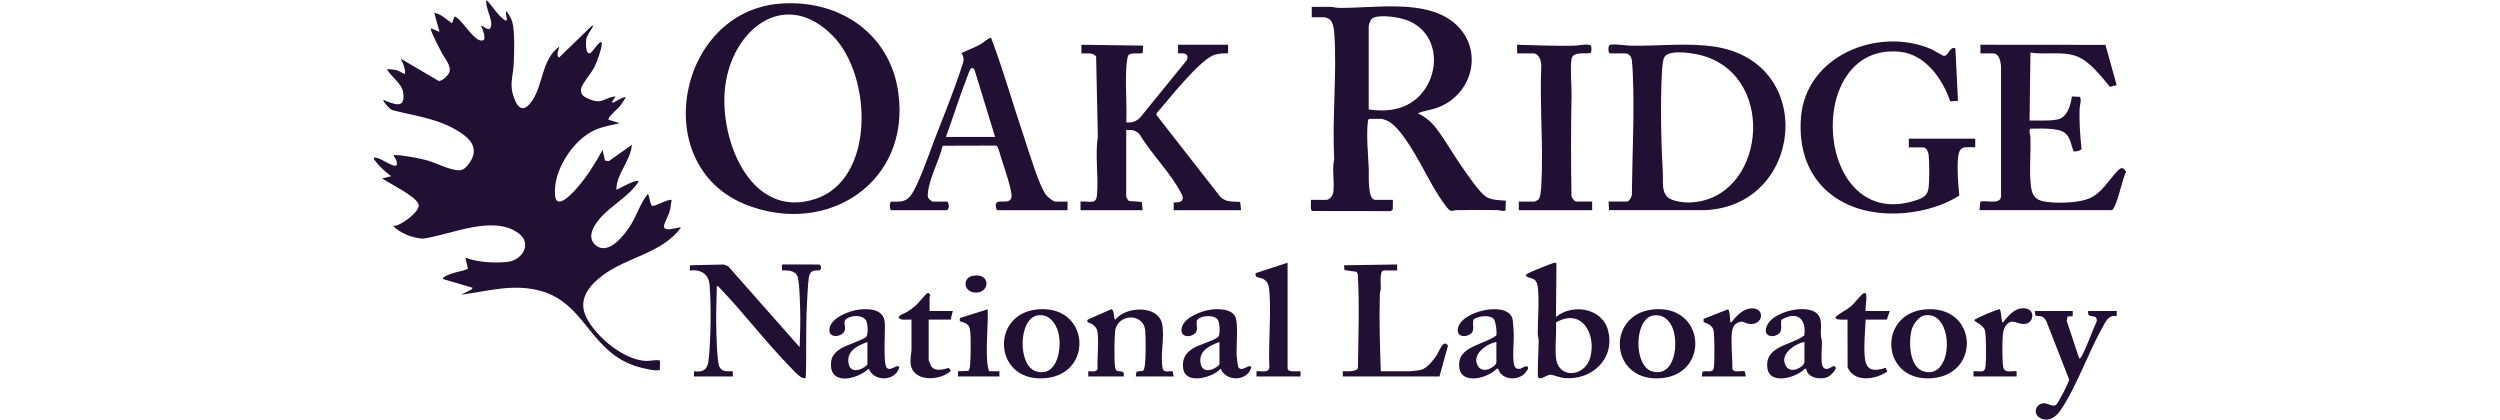 <?xml version="1.0" encoding="UTF-8"?>
<svg id="Layer_6" data-name="Layer 6" xmlns="http://www.w3.org/2000/svg" viewBox="0 0 715 120">
  <defs>
    <style>
      .cls-1 {
        fill: #220f34;
      }
    </style>
  </defs>
  <path class="cls-1" d="M106.94,45.09c1.91-.48,7.97,5.08,6.29.49-.16-.43-1.15-1.26-.24-1.24,2.3.04,6.42.83,8.71,1.41,2.58.65,5.03,2.01,7.5,2.62,2.27.56,3.25.6,4.74-1.33,3.7-4.77.26-7.79-3.88-10.12-5.52-3.11-11.73-3.84-17.78-5.41-.61-.06-2.95-2.61-2.62-2.93,2.95,1.16,6.34,2.85,5.65-2.07-.37-2.66-3.35-4.49-4.67-6.68.86-.06,1.9.02,2.73.23.95.25,1.57.85,2.45,1.12.16-1.59-.52-3.07-1.23-4.43l10.8,6.36c.97.31,2.87-1.65,3.13-2.43.65-1.88-1.39-4.04-2.21-5.65-.96-1.88-2.46-4.6-3.08-6.54-.04-.13-.07-.4.12-.36l2.34.98-1.48-5.42c2.01.27,3.44,1.93,5.06,2.95l.74-1.97c2.27.87,5.71,7.67,8.11,6.87,1.1-.37-.17-3.48-.58-4.16,1.03-.04,2.13,1.83,2.78.43.89-1.93-1.72-5.64-1.17-7.82,1.86,1.92,3.14,4.42,5.43,5.91.93.27-.29-2.34.24-2.71.7.88,1.34,1.93,1.67,3.01.78,2.52.59,9.27.43,12.15-.2,3.67-1.31,5.78.05,9.54,1.23,3.4,2.89,4.24,5.13,1.05,3.35-4.77,2.72-11.9,7.89-15.65-.17,1.01-1.04,2.26-.12,3.2l9.38-9.11c1-.43-.56,1.62-.66,1.8-.3.55-.84,1.45-.93,2.03-.12.78-.26,4.74,1.23,3.94.5-.27,2-2.68,2.83-3.09.54-.1.37.25.37.62,0,1.36-1.38,5.04-2.02,6.37-.83,1.73-3.41,4.65-3.8,6.06-.56,2.08,1.04,2.79,2.75,3.43,3.44,1.28,3.84-.74,7-.95.16.12-1.72,2.04-.62,1.72.59-.17,3.07-1.87,3.58-1.47-.55.87-1.07,1.78-1.73,2.58-.55.67-3.62,3.2-3.2,3.82l3.2.99c-2.31.55-4.7.93-6.9,1.86-6.39,2.7-12.25,11.76-11.61,18.73.41,4.58,5.1-.73,6.31-2.1,2.78-3.15,5.3-7.17,7.28-10.84l.71,3.05,1.12.14,6.56-4.67c-.39,4.72-4.41,8.21-4.44,12.81.24.25,5.25-3.07,6.41-2.34-2.92,4.56-8.13,6.9-11.45,10.99-1.69,2.08-3.44,5.26-.76,7.36,3.72,2.92,8.41-3.36,10.1-6.18s2.63-6.05,4.71-8.6c.53.62.58,3.2,1.27,3.43.79.26,4.26-1.95,5.52-1.7-.18,1.16-.3,2.31-.62,3.45-.28,1.01-1.73,3.66-1.57,4.26.42,1.53,3.78.06,4.9.18-5.51,7.45-15.3,8.35-22.43,13.7-4.13,3.1-7.28,7.17-4.51,12.33,2.93,5.47,10.52,11.84,16.95,12.15.88.04,3.58-.55,3.96-.01l-.04,2.51c-.73.52-3.56-.18-4.55-.39-15.52-3.33-16.09-18.78-30-22.28-7.75-1.95-14.69.24-22.31,1.21l2.89-1.43.45-.54-8.38-2.46c-.78-.53,2.01-1.48,2.34-1.6,1.49-.53,3.2-.71,4.67-1.38l-.73-3.19c3.5,1.36,8.23,1.6,11.96,1.23,4.31-.43,7.23-5.27,3.27-8.18-7.41-5.44-19.29.43-27.46,1.54-3.07-.26-6.33-1.52-8.5-3.7.95.15,1.6-.3,2.39-.7,1.44-.73,5.48-3.65,4.92-5.47-.71-2.29-8.3-5.92-10.39-7.38l2.59-.62c-1.92-1.42-3.49-2.9-4.93-4.81v-.49Z"/>
  <path class="cls-1" d="M375.16,4.93V1.97c1.85.05,3.71-.06,5.56,0,.65.02,1.25.25,1.95.27,10.21.2,24.56-2.61,32.93,4.07,8.91,7.11,6.04,20.49-4.36,24.43-1.87.71-3.89.88-5.73,1.66,2.29,1.15,3.73,2.32,5.28,4.33,2.52,3.26,4.7,7.24,7.1,10.65,1.5,2.12,5.42,8.09,7.44,9.08,1.65.81,3.56.77,5.35.94l-.11,2.72c-.31.47-1.6,0-2.22-.02-3.94-.1-7.93-.03-11.87,0-.74,0-1.2.46-1.93-.01s-2.86-3.73-3.46-4.68c-3.16-4.91-9.39-18.72-14.36-20.89-.23-.1-1.35-.52-1.45-.52h-3.7c-.35.22-.34.49-.38.85-.46,3.93.1,9.53.27,13.55.06,1.39-.43,8.76,1.84,8.76h5.06l-.04,2.8-.59.42-22.41-.03c-.75-.24-.28-2.5-.41-3.18h4.32c1.1,0,1.98-1.29,2.1-2.33.35-2.95-.43-6.36.25-9.36-.66-11.82.84-24.53,0-36.24-.08-1.15-.41-3.07-1.4-3.78-.11-.08-1.14-.52-1.2-.52h-3.82ZM391.45,31.29c2.91.45,5.99.44,8.83-.42,11.98-3.66,13.9-22.06.74-25.52-1.95-.51-7.43-1.39-8.84.18-.26.29-.73,1.68-.73,1.98v23.78Z"/>
  <path class="cls-1" d="M222.86,1.06c16.7-1.41,31.57,8.13,34.03,25.25,3.71,25.72-20.23,41.5-43.6,32.2-27.95-11.12-19.59-54.99,9.57-57.45ZM238.13,10.19c-13.03-13.17-27.49-2.9-30.44,12.67-2.89,15.25,6.34,40.49,25.65,33.99,17.05-5.74,16.1-35.23,4.78-46.67Z"/>
  <path class="cls-1" d="M460.42,15.27c-.53-.16-.53-1.95-.14-2.36.71-.49,4.92.13,6.05.15,8.02.17,16.17-.91,24.13.3,29.32,4.47,25.27,45.64-2.9,46.74h-27.37s-.14-2.46-.14-2.46h5.31c.57,0,1.41-1.48,1.36-2.09.09-11.57.79-23.21.25-34.75-.05-1.03-.14-2.7-.28-3.66s-.86-1.87-1.83-1.87h-4.44ZM476.91,56.34c1.27,1.27,4.7,1.62,6.45,1.56,21.15-.78,25.27-35.37,3.95-41.88-2.43-.74-9.27-1.95-11.09.02-.66.71-.83,3.22-.89,4.29-.51,9.14-.25,20.43.25,29.58.12,2.15-.4,4.72,1.32,6.44Z"/>
  <path class="cls-1" d="M312.61,57.65c.86-.18,1.05-1.11,1.12-1.84.5-5.37-.59-11.35.25-16.75l-.49-22.94c-1.08-1.19-2.79-.79-4.21-.84v-2.47s17.66.23,17.66.23l-.12,2.13c-1.09.34-3.24-.27-4.08.6-.35.37-.59,3.05-.63,3.8-.29,5.04.23,10.35,0,15.41,1.65.18,2.78-.22,3.96-1.35l13.38-16.46c.7-1.99-.98-2.02-2.53-1.9v-2.47s14.31,0,14.31,0v2.47c-1.25-.06-2.5.02-3.71.36-2.83.81-7.16,5.74-9.25,8.01-2.56,2.78-4.88,5.81-7.4,8.63l-.14.6,18.28,23.42c1.78,1.68,3.46,1.26,5.69,1.46l.23,2.36h-19.25v-2.22c.74,0,1.99.06,2.43-.66.35-.7.06-1.24-.26-1.88-2.78-5.58-8.67-11.44-11.92-16.92-1.14-1.21-2.2-1.37-3.83-1.23v19.09c0,.07.54,1.11.8,1.19l3.66.27.23,2.36h-17.77v-2.46c1.05-.15,2.61.21,3.58,0Z"/>
  <path class="cls-1" d="M545.92,42.13v-2.47s19,0,19,0v2.47c-3.39-.09-4.65-.44-4.95,3.32-.26,3.37.08,7.13.39,10.48-4.39,2.81-9.87,4.4-15.07,4.93-17.91,1.81-31.66-8.37-30.22-27.22,1.35-17.72,22.02-26.06,37.18-19.63.8.34,3.25,1.92,3.7,1.96,1.31.12,1.6-2.79,3.29-2.16l.74,15.03-2.23.14c-2.14-6.42-7.13-13.47-14.43-14.18-28-2.71-24.42,52.47,4.95,42.38,1.95-.67,3.07-1.38,3.32-3.58s.22-7.21,0-9.36c-.09-.84-.68-2.09-1.6-2.09h-4.07Z"/>
  <path class="cls-1" d="M566.4,15.27v-2.47s35.76.03,35.76.03l3.21,11.53-1.91.47c-2.52-2.91-5.74-7.3-9.43-8.7-4.28-1.62-8.9-.36-13.32-1.11l-.25,19.46c2.57-.08,5.44.19,7.96-.31,2.83-.55,3.8-4.09,4.14-6.58l2.23.1c.64.45,0,2.73-.03,3.45-.11,3.7.15,7.42.53,11.1.37.9-1.97,1.22-2.26,1.01-.72-1.82-.88-4.07-2.58-5.32-1.99-1.46-7.26-1.14-9.76-1.13-.57.4,0,1.82.02,2.47.13,4.04-.28,8.35-.02,12.34.32,4.93,1.41,5.96,6.29,6.28,3.02.2,7.72.02,10.49-1.12,3.65-1.51,5.52-5.19,8.14-7.88,1.07-1.1,1.54-1.15,2.44.2-1.31,3.07-1.87,6.85-3.23,9.85-.21.46-.38.85-.81,1.16h-37.88l.23-2.36c1.06-.74,5.91,1.1,5.94-1.7V18.85c-.17-1.39-.52-3.58-2.35-3.58h-3.58Z"/>
  <path class="cls-1" d="M254.74,60.11c-.27-.84-.39-1.61.04-2.43,2.13-.07,3.8.33,5.39-1.39,2.19-2.37,5.71-12.74,7.09-16.32,2.57-6.63,5.54-13.92,7.72-20.63.54-1.68,1.06-2.53,0-4.18,1.79-.87,3.68-1.49,5.43-2.48.77-.43,2.42-1.98,3.05-1.87,3.55,9.42,6.29,19.18,9.52,28.73,1.24,3.65,4.23,13.83,6.32,16.36.38.46,1.98,1.75,2.45,1.75h3.58v2.46h-20.23c-1.73-4.7,4.08-.54,4.22-4.06.07-1.83-2.22-8.53-2.92-10.66-.26-.79-.76-2.8-1.09-3.34-.15-.25-.23-.41-.57-.41l-15.14.04c-.95,4.08-3.6,8.89-4.16,12.96-.08.57-.18,1.31-.01,1.86.1.32,1.08,1.16,1.3,1.16h4.19c.58.53.58,1.93,0,2.46h-16.16ZM284.6,39.17l-5.87-19.15c-.98-1.69-1.63.75-1.96,1.59-2.27,5.76-4.12,11.73-6.23,17.55h14.07Z"/>
  <path class="cls-1" d="M455.36,57.65v2.46h-20.97v-2.46h4.56c.06,0,.94-.48,1.03-.57.61-.56.77-3.02.83-3.98.64-11.2-.5-23,0-34.27-.04-1.42-.6-3.56-2.35-3.56h-4.56v-2.47c5.46.14,10.93.4,16.42.26,1.47-.04,3.06-.57,4.57-.15.36.25.37,1.99,0,2.25-1.59.34-5.08-.53-5.43,1.72-.45,2.85.06,7.49,0,10.59-.19,9.43-.19,18.86-.02,28.33-.15.6.89,1.84,1.36,1.84h4.56Z"/>
  <path class="cls-1" d="M198.48,107.66v-1.48c2.63.35,3.86-.46,4.17-3.11.65-5.59.78-16.06.28-21.66-.28-3.18-2.68-4.44-5.69-4.05l.12-1.49,9.61-.22,1.26.47,20.47,23.17c.13-3.72.26-7.5.14-11.22-.08-2.44-.17-5.97-.56-8.31s-2.56-2.51-4.63-2.4c.14-.45-.37-1.82.37-1.73l10.14.02c.68-.03.78,1.07.49,1.48-.49.7-2.89-.8-3.33,2.34-.31,2.2-.39,5.08-.52,7.36-.4,7-.08,14.06-.35,21.09-.82,1.2-3.7-2.19-4.34-2.84-7-7.12-13.22-15.37-20.1-22.55-.27-.28-.57-.72-.99-.74-.12,4.37-.27,8.81-.14,13.19.08,2.63.16,6.26.57,8.8s1.92,2.46,4.13,2.4v1.48h-11.11Z"/>
  <path class="cls-1" d="M445,90.66c4.8-3.94,13.31-2.58,14.93,3.93,2.01,8.06-4.65,14.24-12.56,13.53-1.26-.11-3.08-.91-4-.95s-2.78,1.69-3.45.75c-.32-.45.16-9.05.15-10.5,0-.7-.26-1.31-.27-1.95-.03-4.02.5-9.77-.01-13.54-.08-.58-.4-1.48-.83-1.88-.73-.67-3.95-.78-1.92-1.9.79-.44,6.35-2.68,7.22-2.91.34-.09.61-.24.88.13l-.13,15.28ZM445.05,92.19c.11,3.2-.33,6.78-.06,9.94.55,6.45,8.29,5.7,9.81.16,1.83-6.67-2.37-14.33-9.74-10.1Z"/>
  <path class="cls-1" d="M384.04,107.66v-1.48c1.04,0,4,.23,4.33-.96.09-8.97.49-17.88-.05-26.84l-.34-.65-3.47-.48-.12-1.38,15.19-.23v1.72s-3.82,0-3.82,0c-1.32,0-.8,4.07-.85,5.06-.03.58-.25,1.12-.27,1.7-.23,7.33.03,14.75.26,22.06h8.27c.55,0,2.68-.26,3.29-.42,1.68-.43,3.5-2.79,4.44-4.19.72-1.07,1.87-4.74,3.22-2.71l-2.43,8.8h-27.64Z"/>
  <path class="cls-1" d="M335.68,107.66h-10.86l.23-1.37,1.75-.23c.34-.16.36-.46.47-.76.5-1.42.44-9.01.26-10.82-.51-5.08-7.99-4.83-8.61.27-.21,1.76-.31,8.96.03,10.51.4,1.84,2.88-.12,2.41,2.4h-10.12v-1.48c.81-.06,2.37.34,2.66-.66-.14-3.22.36-6.89.06-10.06-.12-1.23-.49-1.96-1.5-2.69-.53-.38-1.96-.42-1.36-1.37l6.68-2.95c1.05.01.62,2.96,1.22,2.96,2.88-3.71,11.77-4.24,13.26.81,1,3.4-.52,9.52.25,13.06.36,1.68,2.17.5,2.92,1.02l.23,1.37Z"/>
  <path class="cls-1" d="M550.31,88.52c15.15-1.6,16.42,18.21,2.61,19.61-14.91,1.51-16.13-18.18-2.61-19.61ZM550.29,90.23c-1.5.31-3.07,2.47-3.5,3.89-.99,3.27-.79,10.73,3.21,12.05,8.96,2.96,9.07-17.76.29-15.94Z"/>
  <path class="cls-1" d="M472.58,88.52c15.05-1.72,16.57,18.17,2.86,19.61-15.03,1.58-16.32-18.07-2.86-19.61ZM472.81,90.23c-5.51.94-5.7,14.64-.14,16.03,6.67,1.67,7.56-8.93,5.43-13.05-1.08-2.1-2.86-3.39-5.29-2.98Z"/>
  <path class="cls-1" d="M296.39,88.52c15.16-1.73,16.61,18.16,2.86,19.61-15.01,1.58-16.21-18.09-2.86-19.61ZM296.63,90.23c-5.39,1-5.66,14.59-.14,16.03,6.03,1.58,7.29-6.94,6.2-11.12-.74-2.84-2.8-5.53-6.06-4.92Z"/>
  <path class="cls-1" d="M245.81,88.52c2.89-.31,6.81-.07,7.21,3.5.26,2.29-.55,12.04.61,13.19s3.18-1.46,3.57-.1c-1.14,3.93-7.17,4.22-8.74.35-3.49,3.22-11.77,5.02-10.71-2.33.23-1.61,1.69-2.87,3.02-3.63s6.28-2.41,6.96-3.15c.63-.68.47-3.63.05-4.51-.88-1.89-4.27-1.75-5.71-.64-1.04.8-.23,1.84-.42,3.03-.32,2.07-4.4,2.79-4.45.26-.06-3.51,5.77-5.66,8.61-5.97ZM248.08,97.81c-2.84,1.04-6.12,2.59-5.37,6.23s5.37.82,5.37.06v-6.28Z"/>
  <path class="cls-1" d="M346.49,88.52c2.11-.23,5.62-.18,6.76,1.97.99,1.85.28,8.57.43,11.15.04.68.29,3.25.62,3.57,1.19,1.17,3.18-1.46,3.57-.1-1.15,3.95-7.15,4.18-8.75.35-2.26,2.52-10.14,4.74-10.74-.12-.35-2.84.78-4.59,3.2-5.93,1.52-.84,5.85-2.11,6.81-3.06.68-.66.44-4-.08-4.87-.94-1.56-5.02-1.31-5.96.09-.31.46.12,2.02-.07,2.87-.48,2.14-5.18,2.66-4.27-.82.76-2.89,5.78-4.8,8.47-5.09ZM348.76,97.81c-2.84,1.04-6.12,2.59-5.37,6.23s5.37.82,5.37.06v-6.28Z"/>
  <path class="cls-1" d="M428.46,105.45h-.36c-3.23,3.23-11.66,4.89-10.72-2.07.59-4.36,7.66-5.1,10.55-7.45.27-.77-.13-3.78-.59-4.51-.97-1.51-4.65-1.13-5.91-.01-.46,1.5.55,3.18-.98,4.19-1.29.85-3.51.81-3.54-1.11-.06-5.46,14.9-8.89,15.73-2.94.13.97.23,2.63.28,3.66.11,2.41-.46,7.2.15,9.21.31,1,.88,1.22,1.88.98.35-.08,1.99-1.39,2.1-.08.02.26-.92,1.47-1.19,1.71-2.2,1.95-6.56,1.52-7.39-1.59ZM427.97,97.81c-2.84.49-7.4,3.71-5.18,7.02,1.52,2.27,5.18-.09,5.18-1.23v-5.79Z"/>
  <path class="cls-1" d="M516.55,105.45h-.36c-2.32,2.53-10.04,4.78-10.71-.14-.88-6.41,6.8-6.5,10.55-9.38.63-4.88-2.12-7.02-6.5-4.52-.33.98.05,2.05-.17,3.03-.55,2.44-6.15,2.57-3.76-1.78,2-3.62,11.71-6.04,14.42-2.6,1.49,1.89.26,4.89,1,7.13.24,1.64-.56,6.88.47,7.91,1.19,1.18,2.48-.55,3.09-.38,1.42.4-1.01,2.66-1.67,3-2.06,1.06-6.02.44-6.34-2.27ZM516.06,97.81c-2.87.53-7.43,3.68-5.18,7.02,1.52,2.27,5.18-.09,5.18-1.23v-5.79Z"/>
  <path class="cls-1" d="M592.8,88.94v1.48s-1.5.11-1.5.11l-.22,1.22,3.57,10.75c.39.05.51-.29.66-.57,1.69-3,2.84-6.83,4.35-9.97.3-2.7-2.95-.36-2.42-3.01h8.14v1.48c-2.45-.54-3.26,1.79-4.24,3.53-3.99,7.08-7.4,16.99-11.85,23.4-1.33,1.92-3.4,3.46-5.8,2.19-2.2-1.16-1.33-4.12,1.05-4.22,1.11-.05,2.52,1.11,3.45.49.62-.41,3.77-6.52,3.78-7.28l-6.5-16.65c-.86-1.53-1.43-1.48-3.11-1.57l-.23-1.37h10.86Z"/>
  <path class="cls-1" d="M368.25,75.14v30.18c0,1.3,2.85.78,3.7.86v1.48h-12.59v-1.48c1.25-.15,3.53.61,3.68-1.12-.32-7,.51-14.49.03-21.43-.11-1.55-.28-3.08-1.81-3.86-.99-.51-2.46-.13-2.14-1.66l9.12-2.97Z"/>
  <path class="cls-1" d="M265.85,88.94h6.66l-.62,2.46h-6.29v11.7c0,.09.65,1.5.78,1.69,1.09,1.55,3.43.84,5,.44l.59.83c-3.17,2.94-11.05,3.34-11.55-2.21-.13-1.42.25-2.68.27-3.94.04-2.84-.05-5.68,0-8.51-.74-.1-3.5.38-3.64-.61-.09-.62,1.87-1.25,2.48-1.65.75-.49,1.72-1.22,2.39-1.8s2.96-3.34,3.2-3.47c.45-.24.64.13.88.4.17.35-.14.52-.14.6v4.07Z"/>
  <path class="cls-1" d="M533.58,88.94h6.91l-.86,2.46h-6.05c-.19,3.36-.55,7.38-.26,10.73.35,4.02,2.62,4.14,6.02,3.05l.42,1.09c-3.33,2.27-9.41,3.28-11.35-1.23l-.02-13.64c-7.12.32-1.3-1.91.86-3.7,1.22-1.02,2.28-2.63,3.36-3.55,2.14-1.84.67,3.9.97,4.79Z"/>
  <path class="cls-1" d="M499.28,107.66h-12.58l.23-1.37c1.29-.41,3,.59,3.23-1.2.22-1.63.23-9.06-.07-10.55s-1.63-1.97-2.86-2.43v-.92s6.96-2.73,6.96-2.73c.5.15.57,2.43.66,3.06.05.35-.23.73.36.62,1.43-1.85,3.38-3.96,5.93-3.96,3.82,0,3.12,5.04-.97,4.44-1.22-.18-1.58-1.04-3.1-.36-1.13.51-1.6,1.53-1.73,2.71-.36,3.21.18,7.2.11,10.48.38,1.45,2.83.29,3.61.83l.23,1.37Z"/>
  <path class="cls-1" d="M564.42,107.66v-1.48c1.89-.17,3.25.82,3.47-1.59.16-1.82.23-8.67-.22-10.16-.48-1.59-3.13-2.39-3-2.91.09-.38,6.72-3.18,7.26-3.1.5.98.33,2.09.6,3.13.09.34-.16.68.4.58,1.64-2.12,3.8-4.61,6.8-3.82,1.99.52,1.94,3.21.33,4.04-2.1,1.08-3.73-.96-5.34-.16-1.27.63-1.78,2.19-1.91,3.52-.16,1.6-.23,8.15.16,9.44.53,1.71,2.4.83,3.78,1.03v1.48h-12.34Z"/>
  <path class="cls-1" d="M273.99,107.66v-1.48s2.97-.11,2.97-.11c.38-.5.44-1.12.49-1.72.17-2.06.3-8.48-.07-10.3-.3-1.48-1.61-1.79-2.87-2.18v-.92s7.98-2.5,7.98-2.5c.14,4.99-.58,10.68-.09,15.62.03.32.38,2.02.5,2.09l2.93.03v1.48h-11.85Z"/>
  <path class="cls-1" d="M278.12,78.9c5.25-1.07,5.12,4.81.97,4.78-3.55-.03-3.9-4.18-.97-4.78Z"/>
</svg>